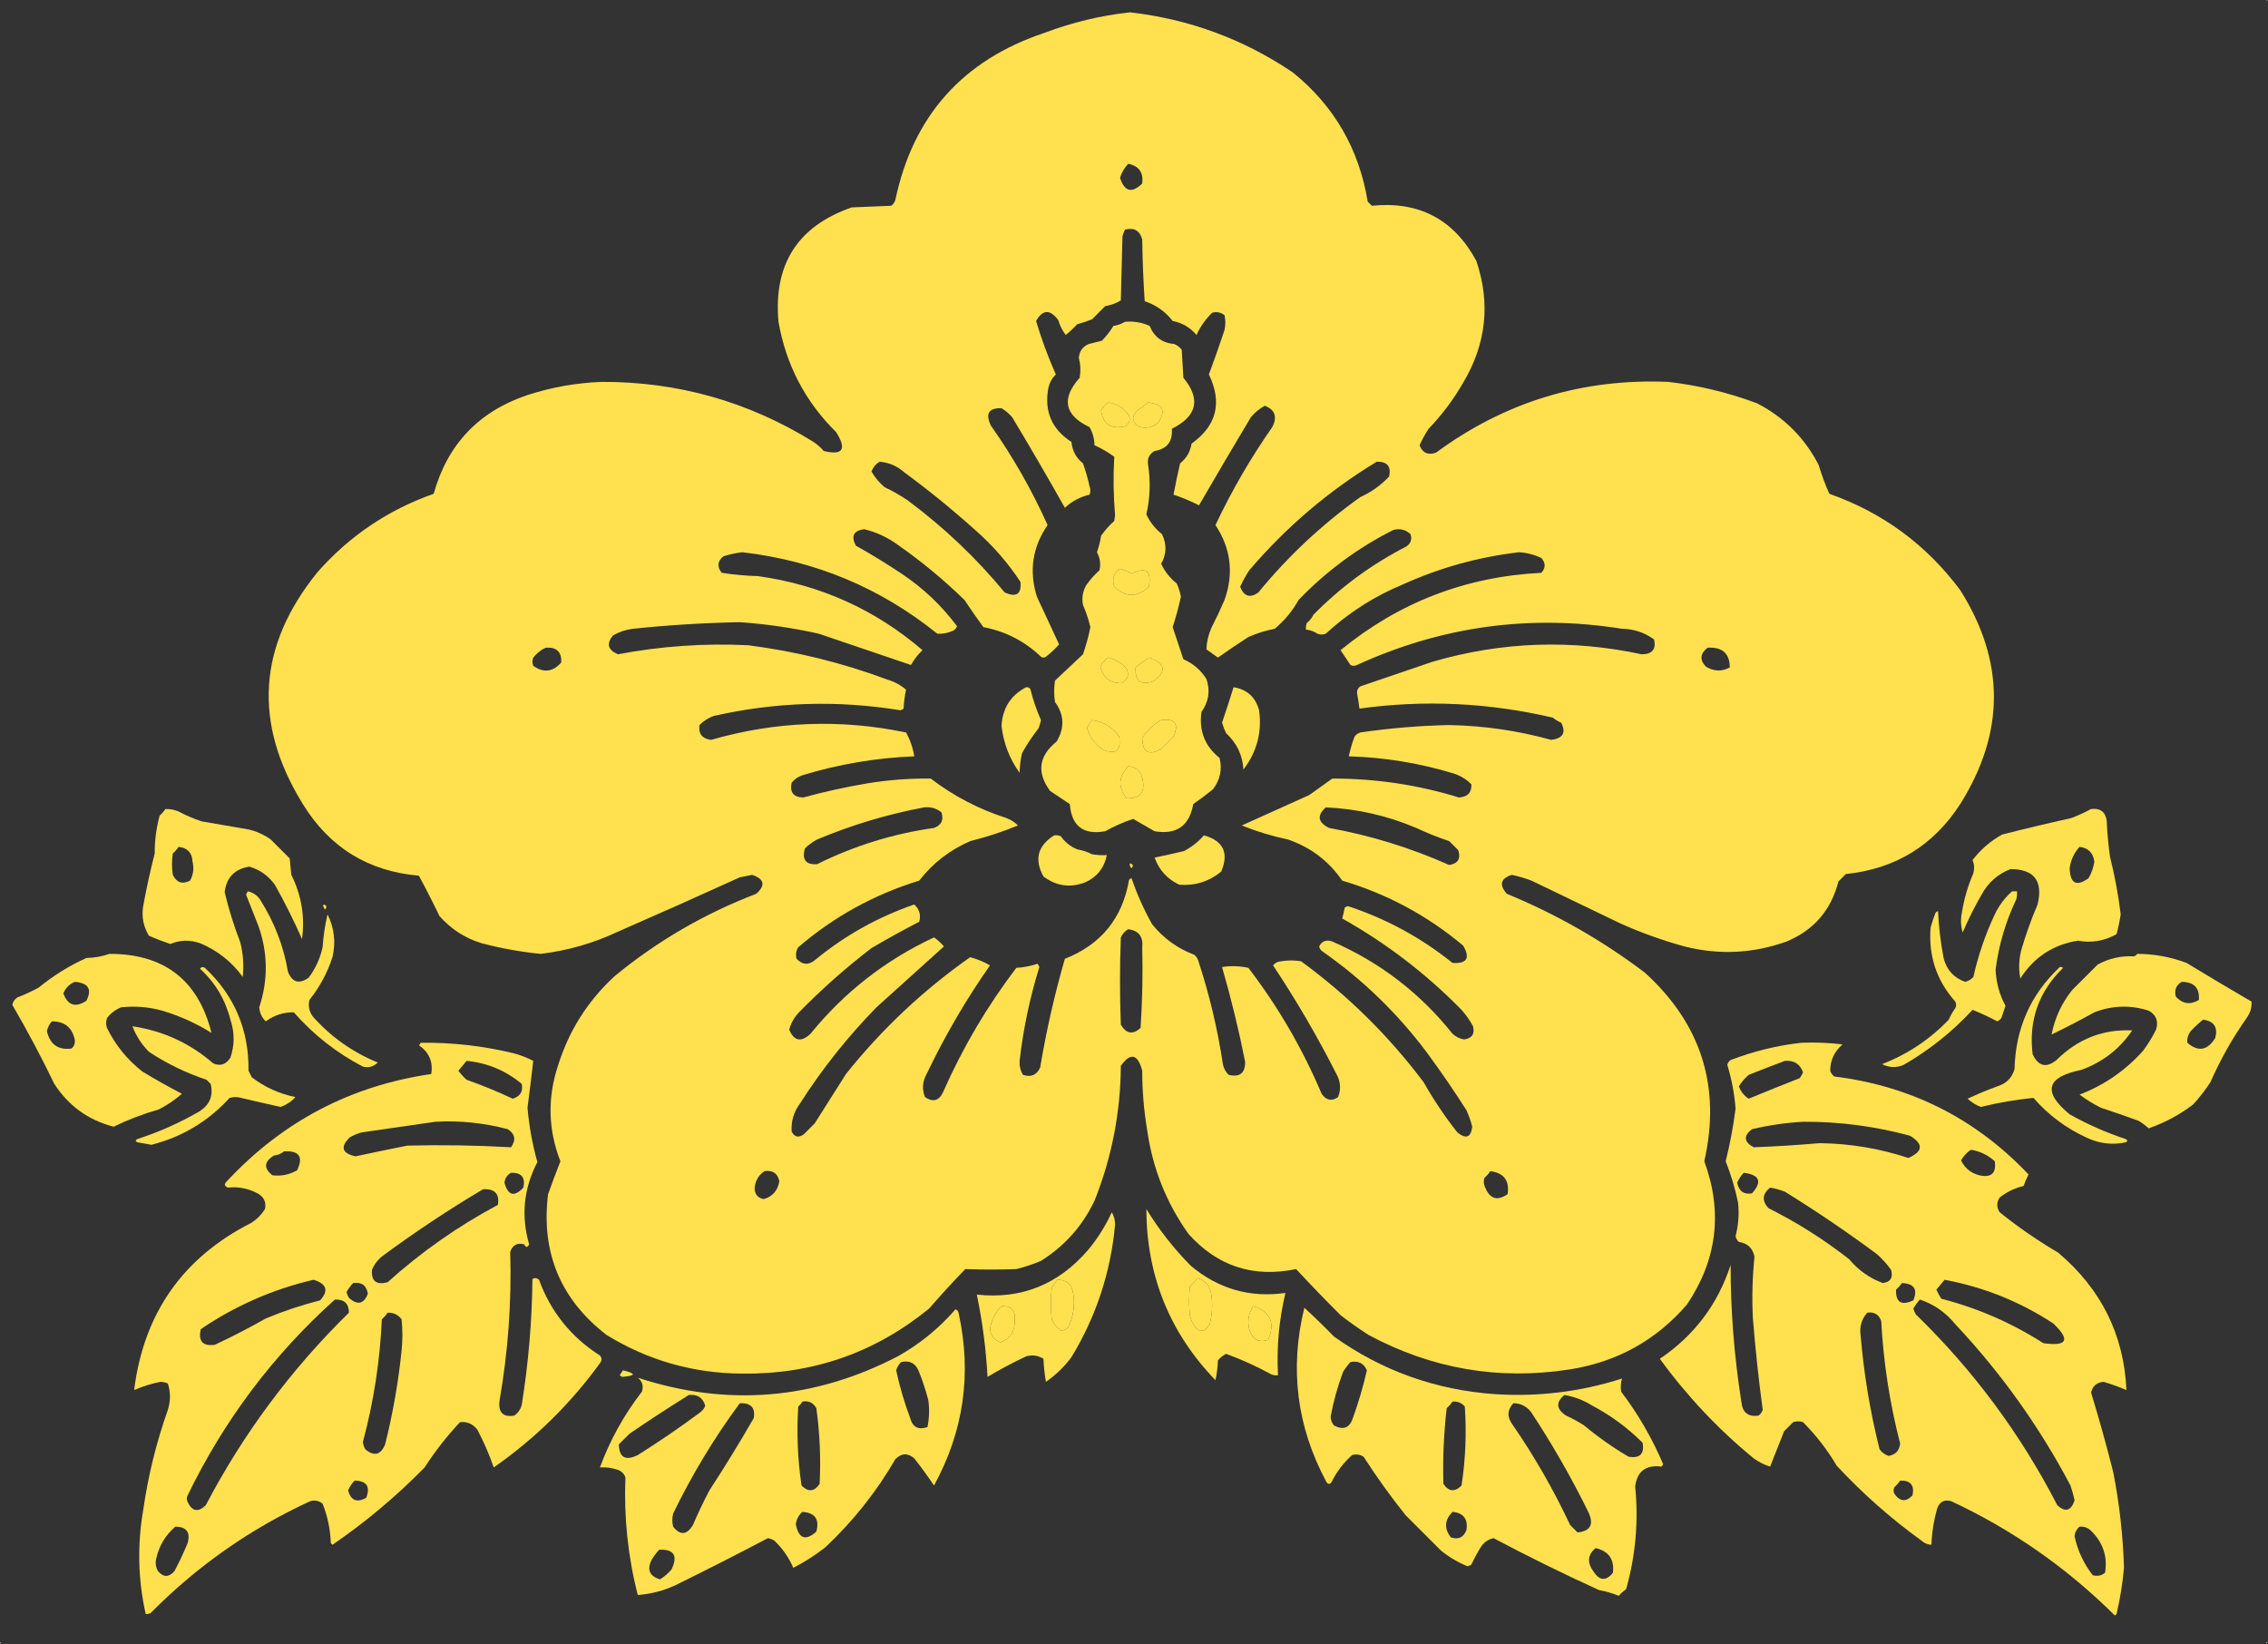 <?xml version="1.0" encoding="UTF-8"?>
<!DOCTYPE svg PUBLIC "-//W3C//DTD SVG 1.1//EN" "http://www.w3.org/Graphics/SVG/1.1/DTD/svg11.dtd">
<svg xmlns="http://www.w3.org/2000/svg" version="1.1" width="1378px" height="999px" style="shape-rendering:geometricPrecision; text-rendering:geometricPrecision; image-rendering:optimizeQuality; fill-rule:evenodd; clip-rule:evenodd" xmlns:xlink="http://www.w3.org/1999/xlink">
<rect width="100%" height="100%" fill="#333333" stroke="none"/>
<g><path style="opacity:1" fill="#fefffe" d="M -0.5,-0.5 C -0.167,-0.5 0.167,-0.5 0.5,-0.5C 0.315,0.17 -0.019,0.17 -0.5,-0.5 Z"/></g>
<g><path style="opacity:1" fill="#fefffe" d="M 1376.5,-0.5 C 1376.83,-0.5 1377.17,-0.5 1377.5,-0.5C 1377.5,-0.167 1377.5,0.167 1377.5,0.5C 1377.17,0.167 1376.83,-0.167 1376.5,-0.5 Z"/></g>
<g><path style="opacity:1" fill="#ffe14f" d="M 686.5,7.5 C 722.483,11.579 755.483,23.746 785.5,44C 810.566,64.283 825.733,90.45 831,122.5C 831.833,123.333 832.667,124.167 833.5,125C 862.198,122.097 883.364,133.264 897,158.5C 905.702,184.315 903.035,208.982 889,232.5C 883.154,242.682 876.154,252.015 868,260.5C 865.913,263.673 864.079,267.006 862.5,270.5C 864.286,275.18 867.619,276.68 872.5,275C 914.361,244.16 961.361,229.827 1013.5,232C 1032.04,234.134 1050.04,238.467 1067.5,245C 1084,253.5 1096.5,266 1105,282.5C 1106.79,288.549 1108.96,294.382 1111.5,300C 1143.93,311.434 1170.43,330.934 1191,358.5C 1218.28,401.734 1218.28,445.067 1191,488.5C 1174.7,513.74 1151.53,527.907 1121.5,531C 1120,532.5 1118.5,534 1117,535.5C 1112.56,552.94 1102.06,565.107 1085.5,572C 1065.16,579.291 1044.49,580.291 1023.5,575C 1010.13,571.322 997.131,566.655 984.5,561C 966.5,552.333 948.5,543.667 930.5,535C 926.578,533.526 922.578,532.359 918.5,531.5C 911.753,533.716 910.753,537.549 915.5,543C 945.673,555.413 973.673,571.413 999.5,591C 1033.74,622.224 1045.74,660.391 1035.5,705.5C 1046.81,736.219 1043.31,765.219 1025,792.5C 1006.19,814.33 982.357,827.497 953.5,832C 910.563,838.621 869.896,831.621 831.5,811C 825.658,807.246 819.991,803.246 814.5,799C 805.252,789.774 796.252,780.441 787.5,771C 761.417,776.416 739.584,769.25 722,749.5C 708.586,730.605 700.253,709.605 697,686.5C 695.003,674.611 694.003,662.611 694,650.5C 691.288,640.267 686.954,639.267 681,647.5C 680.831,675.845 675.498,703.179 665,729.5C 657.706,744.796 646.872,756.962 632.5,766C 627.637,768.066 622.637,769.732 617.5,771C 607.151,771.393 596.818,771.393 586.5,771C 578.934,778.81 571.6,786.81 564.5,795C 531.504,821.935 493.504,835.101 450.5,834.5C 420.948,834.259 393.615,826.425 368.5,811C 340.493,789.335 328.66,760.835 333,725.5C 335.403,718.789 337.903,712.122 340.5,705.5C 333.041,686.416 332.541,667.083 339,647.5C 345.625,626.217 357.125,608.05 373.5,593C 399.313,571.749 427.98,555.082 459.5,543C 465.248,537.819 464.414,533.986 457,531.5C 454.5,532 452,532.5 449.5,533C 424.951,544.186 400.285,555.186 375.5,566C 360.552,573.039 344.885,577.539 328.5,579.5C 316.343,578.295 304.343,576.129 292.5,573C 282.449,569.892 273.949,564.392 267,556.5C 263.015,548.192 258.849,540.025 254.5,532C 223.737,529.364 200.237,514.864 184,488.5C 153.603,439.308 156.603,392.308 193,347.5C 212.371,325.563 235.871,309.729 263.5,300C 271.882,269.95 290.882,249.95 320.5,240C 335.127,235.26 350.127,232.594 365.5,232C 411.58,231.853 454.247,243.853 493.5,268C 496.128,269.626 498.461,271.626 500.5,274C 512.129,276.802 514.629,272.969 508,262.5C 489.239,243.981 477.572,221.648 473,195.5C 469.86,160.576 484.693,137.409 517.5,126C 525.5,125.667 533.5,125.333 541.5,125C 542.701,124.097 543.535,122.931 544,121.5C 554.749,70.414 584.916,36.581 634.5,20C 651.431,13.599 668.764,9.433 686.5,7.5 Z M 685.5,99.5 C 691.999,100.814 694.832,104.814 694,111.5C 687.682,117.639 683.182,116.472 680.5,108C 681.541,104.743 683.208,101.91 685.5,99.5 Z M 683.5,139.5 C 689.054,138.102 692.554,140.102 694,145.5C 694.177,158.075 694.677,170.575 695.5,183C 702.36,185.267 708.027,189.267 712.5,195C 718.305,196.131 723.138,198.964 727,203.5C 729.306,198.387 732.472,193.887 736.5,190C 739.257,189.218 741.757,189.718 744,191.5C 744.667,194.5 744.667,197.5 744,200.5C 740.985,209.561 737.819,218.561 734.5,227.5C 742.75,244.579 739.25,258.579 724,269.5C 723.208,274.42 720.874,278.42 717,281.5C 715.52,287.904 714.187,294.237 713,300.5C 718.433,302.327 723.6,304.494 728.5,307C 738.874,289.084 749.374,271.251 760,253.5C 762.397,250.6 765.23,248.267 768.5,246.5C 774.713,248.952 776.213,253.285 773,259.5C 759.852,278.285 748.352,298.119 738.5,319C 747.899,333.234 749.733,348.401 744,364.5C 741.526,370.252 738.86,375.919 736,381.5C 734.146,385.708 733.146,390.041 733,394.5C 735.344,396.181 737.677,397.848 740,399.5C 746.063,395.215 752.23,391.049 758.5,387C 763.644,384.73 768.978,383.063 774.5,382C 780.405,377.091 785.238,371.258 789,364.5C 805.798,347.029 824.964,332.862 846.5,322C 850.505,320.902 854.005,321.735 857,324.5C 858.041,327.636 857.207,330.136 854.5,332C 833.445,342.78 814.612,356.614 798,373.5C 797.047,375.455 795.713,377.122 794,378.5C 793.51,379.793 793.343,381.127 793.5,382.5C 796.016,382.755 798.35,383.589 800.5,385C 802.167,385.667 803.833,385.667 805.5,385C 819.369,372.229 835.036,362.229 852.5,355C 874.973,344.843 898.473,338.343 923,335.5C 927.727,335.807 932.227,336.973 936.5,339C 939.167,342 939.167,345 936.5,348C 890.598,350.292 849.931,365.959 814.5,395C 816.5,398 818.5,401 820.5,404C 821.833,404.667 823.167,404.667 824.5,404C 875.994,380.432 929.661,373.098 985.5,382C 992.75,382.115 999.25,384.282 1005,388.5C 1006.34,394.462 1003.84,397.462 997.5,397.5C 954.708,388.327 912.374,389.827 870.5,402C 855.843,406.993 841.176,411.993 826.5,417C 825.106,417.956 824.439,419.289 824.5,421C 825.093,424.151 825.593,427.318 826,430.5C 865.378,425.046 904.545,426.879 943.5,436C 945.001,437.252 946.668,438.252 948.5,439C 951.688,445.048 949.688,448.548 942.5,449.5C 922.232,443.877 901.565,440.877 880.5,440.5C 862.399,440.871 844.399,442.371 826.5,445C 825.069,445.465 823.903,446.299 823,447.5C 821.537,451.423 820.37,455.423 819.5,459.5C 841.298,460.116 862.632,463.616 883.5,470C 887.51,471.343 891.01,473.509 894,476.5C 894.208,481.465 891.708,484.132 886.5,484.5C 861.396,476.788 835.729,472.955 809.5,473C 804.833,476.333 800.167,479.667 795.5,483C 781.825,489.171 768.158,495.338 754.5,501.5C 763.552,505.147 772.886,507.98 782.5,510C 796.312,514.727 807.312,523.06 815.5,535C 842.8,543.089 867.3,556.256 889,574.5C 893.423,582.077 891.257,585.577 882.5,585C 863.492,569.69 842.326,558.19 819,550.5C 818.228,550.645 817.561,550.978 817,551.5C 816.627,553.698 816.127,555.865 815.5,558C 842.211,572.966 866.378,591.466 888,613.5C 890.723,616.557 893.056,619.89 895,623.5C 896.135,628.2 894.301,630.866 889.5,631.5C 886.852,631.033 884.519,629.866 882.5,628C 862.791,603.311 838.457,584.645 809.5,572C 805.825,570.703 803.158,571.703 801.5,575C 801.759,576.261 802.426,577.261 803.5,578C 827.919,595.085 849.086,615.585 867,639.5C 875.391,650.892 883.391,662.559 891,674.5C 892.459,677.747 893.626,681.08 894.5,684.5C 893.74,691.034 890.74,692.201 885.5,688C 877.883,678.379 871.05,668.212 865,657.5C 843.794,629.294 818.961,604.794 790.5,584C 786.5,583.333 782.5,583.333 778.5,584C 776.381,584.098 774.714,584.931 773.5,586.5C 787.609,607.712 800.442,629.712 812,652.5C 814.547,657.08 814.881,661.747 813,666.5C 809.182,669.22 805.849,668.553 803,664.5C 791.349,637.016 776.516,611.516 758.5,588C 753.152,586.827 747.818,586.66 742.5,587.5C 747.994,606.473 752.661,625.64 756.5,645C 756.641,651.935 753.308,654.602 746.5,653C 744.683,651.2 743.516,649.034 743,646.5C 739.792,625.136 734.792,604.136 728,583.5C 727.535,582.069 726.701,580.903 725.5,580C 715.354,576.17 706.854,570.003 700,561.5C 694.938,552.447 690.771,543.114 687.5,533.5C 686.914,533.709 686.414,534.043 686,534.5C 682.006,557.825 669.006,573.825 647,582.5C 640.714,604.221 635.714,626.221 632,648.5C 629.928,653.143 626.428,654.643 621.5,653C 619.986,650.413 619.32,647.58 619.5,644.5C 621.709,625.123 625.709,606.123 631.5,587.5C 631.167,586.833 630.833,586.167 630.5,585.5C 626.289,586.902 621.955,587.736 617.5,588C 599.741,611.337 584.908,636.504 573,663.5C 570.512,668.798 566.845,669.798 562,666.5C 560.119,661.747 560.453,657.08 563,652.5C 574.067,629.352 586.9,607.352 601.5,586.5C 597.811,584.343 593.811,582.676 589.5,581.5C 560.954,601.545 535.788,625.211 514,652.5C 507.667,662.5 501.333,672.5 495,682.5C 492.833,684.667 490.667,686.833 488.5,689C 485.286,691.402 482.786,690.902 481,687.5C 480.581,681.307 482.247,675.641 486,670.5C 499.455,649.452 514.955,629.952 532.5,612C 546.23,599.597 559.897,587.263 573.5,575C 571.791,572.957 569.791,571.123 567.5,569.5C 538.033,583.238 513.033,602.738 492.5,628C 486.78,633.383 482.446,632.55 479.5,625.5C 480.558,621.717 482.391,618.383 485,615.5C 498.941,601.219 513.775,588.052 529.5,576C 539.006,570.413 548.673,565.08 558.5,560C 559.65,555.942 558.65,552.442 555.5,549.5C 533.41,557.129 513.41,568.295 495.5,583C 491.448,586.483 487.615,586.317 484,582.5C 483.294,580.029 483.627,577.695 485,575.5C 506.567,556.96 531.067,543.46 558.5,535C 566.768,524.362 577.101,516.362 589.5,511C 599.53,508.489 609.197,505.323 618.5,501.5C 616.543,499.515 614.21,498.015 611.5,497C 594.686,491.595 579.352,483.595 565.5,473C 552.405,472.841 539.405,473.841 526.5,476C 513.55,478.203 500.717,481.036 488,484.5C 482.072,484.315 479.739,481.315 481,475.5C 482.731,473.383 484.898,471.883 487.5,471C 509.699,464.234 532.366,460.401 555.5,459.5C 554.678,454.383 553.012,449.55 550.5,445C 510.653,436.723 471.153,438.223 432,449.5C 426.572,448.753 424.238,445.753 425,440.5C 427.408,438.044 430.241,436.211 433.5,435C 471.117,426.46 508.95,425.294 547,431.5C 547.772,431.355 548.439,431.022 549,430.5C 549.203,426.579 549.703,422.745 550.5,419C 547.282,416.223 543.615,414.223 539.5,413C 511.952,402.696 483.618,395.696 454.5,392C 427.891,390.71 401.558,392.544 375.5,397.5C 369.275,394.911 368.275,391.078 372.5,386C 376.232,383.867 380.232,382.534 384.5,382C 406.139,379.735 427.805,378.402 449.5,378C 465.677,379.121 481.677,381.454 497.5,385C 516.256,391.394 534.922,397.727 553.5,404C 555.35,400.638 557.683,397.638 560.5,395C 531.689,370.267 498.355,355.267 460.5,350C 453.115,349.801 445.782,349.135 438.5,348C 435.575,344.304 435.908,340.971 439.5,338C 443.247,336.784 447.08,335.951 451,335.5C 495.4,340.627 534.9,357.127 569.5,385C 572.947,385.192 576.28,384.525 579.5,383C 580.357,382.311 581.023,381.478 581.5,380.5C 572.272,368.104 561.272,357.604 548.5,349C 539.251,342.79 529.751,336.957 520,331.5C 516.946,325.711 518.613,322.377 525,321.5C 532.46,323.289 539.294,326.455 545.5,331C 559.874,341.035 573.374,352.201 586,364.5C 589.71,370.087 593.543,375.587 597.5,381C 610.98,383.573 622.647,389.573 632.5,399C 633.5,399.667 634.5,399.667 635.5,399C 638.399,396.723 641.066,394.223 643.5,391.5C 639,381.833 634.5,372.167 630,362.5C 625.125,346.867 627.292,332.367 636.5,319C 626.918,297.661 615.418,277.494 602,258.5C 598.594,251.271 600.761,247.771 608.5,248C 610.96,249.458 613.127,251.291 615,253.5C 625.919,271.669 636.586,290.003 647,308.5C 651.275,304.516 656.275,301.849 662,300.5C 662.667,298.833 662.667,297.167 662,295.5C 660.987,290.806 659.654,286.139 658,281.5C 653.838,278.177 651.505,273.844 651,268.5C 638.961,260.744 634.294,249.744 637,235.5C 637.726,232.379 639.226,229.713 641.5,227.5C 636.812,216.936 632.812,206.103 629.5,195C 633.524,187.935 638.024,187.768 643,194.5C 643.973,197.779 645.473,200.779 647.5,203.5C 649.984,201.517 652.317,199.35 654.5,197C 657.56,196.152 660.56,195.152 663.5,194C 666.167,191.333 668.833,188.667 671.5,186C 674.903,185.422 678.07,184.255 681,182.5C 681.333,169.5 681.667,156.5 682,143.5C 682.41,142.099 682.91,140.766 683.5,139.5 Z M 673.5,244.5 C 678.809,245.296 682.975,247.962 686,252.5C 686.92,255.308 686.087,257.475 683.5,259C 675.137,260.944 670.304,257.777 669,249.5C 670.025,247.313 671.525,245.646 673.5,244.5 Z M 697.5,244.5 C 706.69,245.477 708.69,249.643 703.5,257C 699.783,259.936 695.783,260.603 691.5,259C 687.684,256.067 687.517,252.901 691,249.5C 693.326,247.934 695.492,246.268 697.5,244.5 Z M 534.5,280.5 C 540.212,281.023 545.212,283.19 549.5,287C 564.384,297.948 578.717,309.615 592.5,322C 603.158,331.316 612.325,341.816 620,353.5C 620.748,360.895 617.582,363.061 610.5,360C 593.109,338.943 573.442,320.276 551.5,304C 547.055,300.961 542.388,298.294 537.5,296C 534.269,293.273 531.603,290.106 529.5,286.5C 530.497,283.845 532.164,281.845 534.5,280.5 Z M 836.5,280.5 C 842.873,280.368 845.373,283.368 844,289.5C 839.002,294.831 833.169,298.997 826.5,302C 803.318,318.512 782.651,337.845 764.5,360C 759.493,363.511 755.827,362.344 753.5,356.5C 755.079,353.006 756.913,349.673 759,346.5C 781.449,320.194 807.282,298.194 836.5,280.5 Z M 680.5,345.5 C 682.928,346.212 685.261,347.212 687.5,348.5C 696.289,344.118 699.789,346.785 698,356.5C 690.924,363.059 683.924,363.059 677,356.5C 675.518,351.774 676.685,348.107 680.5,345.5 Z M 331.5,393.5 C 338.169,393.005 341.336,396.005 341,402.5C 335.897,408.263 330.23,408.93 324,404.5C 323.333,402.833 323.333,401.167 324,399.5C 326.114,396.879 328.614,394.879 331.5,393.5 Z M 1037.5,393.5 C 1046.44,392.951 1050.94,396.951 1051,405.5C 1046.15,408.1 1041.31,407.933 1036.5,405C 1032.58,400.895 1032.91,397.062 1037.5,393.5 Z M 673.5,399.5 C 677.515,400.591 681.015,402.591 684,405.5C 686.385,409.457 685.552,412.624 681.5,415C 674.708,415.241 670.374,411.908 668.5,405C 669.679,402.657 671.346,400.824 673.5,399.5 Z M 698.5,399.5 C 708.287,403.139 708.954,407.972 700.5,414C 692.938,416.45 689.438,413.617 690,405.5C 692.637,403.109 695.47,401.109 698.5,399.5 Z M 663.5,437.5 C 670.375,438.363 675.875,441.696 680,447.5C 681.266,456.395 677.766,458.895 669.5,455C 665.079,451.763 662.079,447.596 660.5,442.5C 661.092,440.577 662.092,438.911 663.5,437.5 Z M 705.5,437.5 C 713.972,436.465 716.472,439.798 713,447.5C 710.5,450 708,452.5 705.5,455C 698.055,459.221 694.221,457.054 694,448.5C 696.877,443.815 700.711,440.149 705.5,437.5 Z M 685.5,465.5 C 689.923,465.744 692.756,468.078 694,472.5C 696.145,481.121 692.978,485.288 684.5,485C 679.183,478.33 679.516,471.83 685.5,465.5 Z M 561.5,490.5 C 565.459,490.071 568.959,491.071 572,493.5C 573.538,498.12 572.038,501.287 567.5,503C 542.656,506.503 518.989,513.837 496.5,525C 489.676,525.494 487.176,522.328 489,515.5C 491.234,513.3 493.734,511.467 496.5,510C 517.617,501.145 539.283,494.645 561.5,490.5 Z M 805.5,490.5 C 824.57,491.351 842.904,495.517 860.5,503C 867.052,506.07 873.719,508.737 880.5,511C 882.333,512.833 884.167,514.667 886,516.5C 887.677,521.655 885.844,524.655 880.5,525.5C 857.059,515.057 832.726,507.557 807.5,503C 800.698,499.625 800.031,495.458 805.5,490.5 Z M 685.5,564.5 C 691.854,565.362 694.688,569.029 694,575.5C 694.41,591.842 694.077,608.176 693,624.5C 688.279,628.758 684.279,628.091 681,622.5C 680.333,604.833 680.333,587.167 681,569.5C 682.025,567.313 683.525,565.646 685.5,564.5 Z M 464.5,711.5 C 469.42,710.784 472.42,712.784 473.5,717.5C 472.65,723.216 469.484,726.883 464,728.5C 460.262,727.7 458.429,725.367 458.5,721.5C 458.998,717.156 460.998,713.823 464.5,711.5 Z M 905.5,711.5 C 913.756,712.591 917.256,717.257 916,725.5C 909.523,729.957 904.857,728.291 902,720.5C 901.333,718.833 901.333,717.167 902,715.5C 903.376,714.295 904.542,712.962 905.5,711.5 Z M 727.5,776.5 C 732.405,777.927 735.238,781.261 736,786.5C 736.861,792.585 736.527,798.585 735,804.5C 731.667,809.833 728.333,809.833 725,804.5C 724.138,802.913 723.471,801.246 723,799.5C 722.333,793.5 722.333,787.5 723,781.5C 724.707,779.963 726.207,778.296 727.5,776.5 Z M 642.5,777.5 C 647.886,777.377 651.053,780.044 652,785.5C 653.231,792.85 652.231,799.85 649,806.5C 647.806,807.43 646.473,808.097 645,808.5C 642.315,806.825 640.315,804.492 639,801.5C 638.333,795.167 638.333,788.833 639,782.5C 639.997,780.677 641.164,779.01 642.5,777.5 Z M 608.5,793.5 C 614.604,793.351 617.271,796.351 616.5,802.5C 616.662,808.853 613.829,813.187 608,815.5C 604.198,814.262 602.032,811.595 601.5,807.5C 602.322,802.007 604.655,797.341 608.5,793.5 Z M 761.5,793.5 C 771.931,796.937 774.931,803.771 770.5,814C 764.671,815.906 760.838,813.74 759,807.5C 757.806,802.369 758.639,797.702 761.5,793.5 Z"/></g>
<g><path style="opacity:1" fill="#ffe14f" d="M 683.5,195.5 C 688.742,195.023 693.742,195.856 698.5,198C 701.229,204.725 706.229,208.392 713.5,209C 715.286,209.785 716.786,210.951 718,212.5C 718.333,218.167 718.667,223.833 719,229.5C 729.729,242.469 727.395,252.803 712,260.5C 712.581,268.246 709.081,272.746 701.5,274C 698.372,275.788 697.039,278.455 697.5,282C 699.145,292.27 698.812,302.437 696.5,312.5C 698.687,317.196 701.853,321.196 706,324.5C 708.983,330.697 708.816,336.697 705.5,342.5C 707.715,347.219 710.881,351.219 715,354.5C 716.141,357.062 716.974,359.728 717.5,362.5C 716.14,368.747 714.473,374.914 712.5,381C 714.667,387.5 716.833,394 719,400.5C 724.871,403.034 729.538,407.034 733,412.5C 735.44,419.641 734.44,426.307 730,432.5C 728.38,443.983 732.047,453.316 741,460.5C 742.699,467.383 741.366,473.717 737,479.5C 733.102,482.68 729.102,485.68 725,488.5C 722.664,501.756 714.831,507.256 701.5,505C 697.129,502.484 692.796,499.984 688.5,497.5C 682.573,499.465 676.906,501.965 671.5,505C 658.208,507.367 651.042,501.867 650,488.5C 646,485.833 642,483.167 638,480.5C 629.761,469.261 631.095,459.261 642,450.5C 646.964,442.185 646.631,434.185 641,426.5C 640.333,422.167 640.333,417.833 641,413.5C 646.667,408.167 652.333,402.833 658,397.5C 659.892,392.099 661.392,386.599 662.5,381C 661.406,376.385 659.906,371.885 658,367.5C 657.177,363.262 657.844,359.262 660,355.5C 662.295,352.203 664.962,349.203 668,346.5C 668.891,342.628 668.391,338.962 666.5,335.5C 667.645,332.252 668.479,328.919 669,325.5C 671.295,322.203 673.962,319.203 677,316.5C 677.167,315.333 677.333,314.167 677.5,313C 676.493,301.168 676.327,289.334 677,277.5C 673.251,274.73 669.251,272.397 665,270.5C 664.916,266.565 663.916,262.898 662,259.5C 646.678,252.195 644.678,242.195 656,229.5C 656.697,225.465 656.53,221.465 655.5,217.5C 655.752,213.417 657.752,210.584 661.5,209C 664.167,208.333 666.833,207.667 669.5,207C 672.188,204.246 674.521,201.246 676.5,198C 679.104,197.61 681.438,196.776 683.5,195.5 Z M 673.5,244.5 C 671.525,245.646 670.025,247.313 669,249.5C 670.304,257.777 675.137,260.944 683.5,259C 686.087,257.475 686.92,255.308 686,252.5C 682.975,247.962 678.809,245.296 673.5,244.5 Z M 697.5,244.5 C 695.492,246.268 693.326,247.934 691,249.5C 687.517,252.901 687.684,256.067 691.5,259C 695.783,260.603 699.783,259.936 703.5,257C 708.69,249.643 706.69,245.477 697.5,244.5 Z M 680.5,345.5 C 676.685,348.107 675.518,351.774 677,356.5C 683.924,363.059 690.924,363.059 698,356.5C 699.789,346.785 696.289,344.118 687.5,348.5C 685.261,347.212 682.928,346.212 680.5,345.5 Z M 673.5,399.5 C 671.346,400.824 669.679,402.657 668.5,405C 670.374,411.908 674.708,415.241 681.5,415C 685.552,412.624 686.385,409.457 684,405.5C 681.015,402.591 677.515,400.591 673.5,399.5 Z M 698.5,399.5 C 695.47,401.109 692.637,403.109 690,405.5C 689.438,413.617 692.938,416.45 700.5,414C 708.954,407.972 708.287,403.139 698.5,399.5 Z M 663.5,437.5 C 662.092,438.911 661.092,440.577 660.5,442.5C 662.079,447.596 665.079,451.763 669.5,455C 677.766,458.895 681.266,456.395 680,447.5C 675.875,441.696 670.375,438.363 663.5,437.5 Z M 705.5,437.5 C 700.711,440.149 696.877,443.815 694,448.5C 694.221,457.054 698.055,459.221 705.5,455C 708,452.5 710.5,450 713,447.5C 716.472,439.798 713.972,436.465 705.5,437.5 Z M 685.5,465.5 C 679.516,471.83 679.183,478.33 684.5,485C 692.978,485.288 696.145,481.121 694,472.5C 692.756,468.078 689.923,465.744 685.5,465.5 Z"/></g>
<g><path style="opacity:1" fill="#fee14e" d="M 623.5,417.5 C 624.496,417.414 625.329,417.748 626,418.5C 627.595,425.025 629.762,431.359 632.5,437.5C 632.101,439.197 631.601,440.863 631,442.5C 627.274,447.228 623.941,452.228 621,457.5C 620.052,461.608 619.552,465.608 619.5,469.5C 613.396,461.032 609.729,451.532 608.5,441C 609.149,430.163 614.149,422.33 623.5,417.5 Z"/></g>
<g><path style="opacity:1" fill="#fee14e" d="M 749.5,417.5 C 757.644,418.809 762.811,423.475 765,431.5C 766.852,444.755 763.685,456.755 755.5,467.5C 754.945,458.725 751.445,451.392 745,445.5C 743.97,443.412 743.137,441.245 742.5,439C 744.968,431.764 747.302,424.597 749.5,417.5 Z"/></g>
<g><path style="opacity:1" fill="#ffe14f" d="M 100.5,491.5 C 103.271,491.421 105.937,491.921 108.5,493C 113.003,495.39 117.669,497.39 122.5,499C 132.167,500.667 141.833,502.333 151.5,504C 156.223,505.196 160.557,507.196 164.5,510C 168.333,513.833 172.167,517.667 176,521.5C 176.333,524.833 176.667,528.167 177,531.5C 183.175,543.858 185.342,556.858 183.5,570.5C 178.527,559.221 173.027,548.221 167,537.5C 163.032,532.016 157.866,528.349 151.5,526.5C 142.588,527.912 137.588,533.078 136.5,542C 138.968,552.367 142.134,562.534 146,572.5C 147.749,579.467 148.249,586.467 147.5,593.5C 140.75,584.251 132.083,577.418 121.5,573C 115.347,570.87 109.347,571.037 103.5,573.5C 99.094,572.031 94.76,570.364 90.5,568.5C 87.118,562.964 85.951,556.964 87,550.5C 88.947,539.765 91.281,529.098 94,518.5C 93.967,510.675 94.967,503.009 97,495.5C 98.376,494.295 99.542,492.962 100.5,491.5 Z M 108.5,514.5 C 113.897,515.064 116.73,518.064 117,523.5C 117.956,527.572 117.456,531.405 115.5,535C 110.839,537.423 107.339,536.256 105,531.5C 104.333,527.167 104.333,522.833 105,518.5C 106.376,517.295 107.542,515.962 108.5,514.5 Z"/></g>
<g><path style="opacity:1" fill="#fee14e" d="M 1270.5,491.5 C 1276,490.82 1279.16,493.154 1280,498.5C 1280.31,505.868 1280.98,513.201 1282,520.5C 1284.9,532.03 1287.07,543.696 1288.5,555.5C 1287.9,559.554 1287.06,563.554 1286,567.5C 1278.63,571.682 1270.8,573.015 1262.5,571.5C 1247.44,573.873 1235.77,581.539 1227.5,594.5C 1226.47,588.829 1226.63,583.162 1228,577.5C 1230.76,567.976 1234.09,558.643 1238,549.5C 1241.45,535.189 1235.95,528.022 1221.5,528C 1213.81,531.026 1207.97,536.192 1204,543.5C 1199.69,550.948 1195.85,558.614 1192.5,566.5C 1191.34,562.541 1191.17,558.541 1192,554.5C 1193.32,546.206 1195.65,538.206 1199,530.5C 1199.73,527.77 1199.56,525.103 1198.5,522.5C 1203.44,516.053 1209.44,510.887 1216.5,507C 1230.4,503.457 1244.4,500.124 1258.5,497C 1262.71,495.391 1266.71,493.558 1270.5,491.5 Z M 1263.5,514.5 C 1268.78,515.114 1271.78,518.114 1272.5,523.5C 1271.95,527.054 1270.78,530.387 1269,533.5C 1261.63,538.834 1257.8,536.834 1257.5,527.5C 1258.17,522.494 1260.17,518.161 1263.5,514.5 Z"/></g>
<g><path style="opacity:1" fill="#fee14e" d="M 640.5,507.5 C 641.873,507.343 643.207,507.51 644.5,508C 647.024,511.606 650.357,514.272 654.5,516C 657.702,516.547 660.702,517.547 663.5,519C 666.482,519.498 669.482,519.665 672.5,519.5C 670.969,527.199 666.636,532.699 659.5,536C 650.337,539.556 641.837,538.389 634,532.5C 628.286,522.138 630.453,513.804 640.5,507.5 Z"/></g>
<g><path style="opacity:1" fill="#fee14e" d="M 731.5,507.5 C 743.293,510.81 746.793,518.143 742,529.5C 734.62,535.554 726.12,538.22 716.5,537.5C 709.242,534.074 704.242,528.574 701.5,521C 707.444,519.812 713.444,518.478 719.5,517C 724.116,514.536 728.116,511.369 731.5,507.5 Z"/></g>
<g><path style="opacity:1" fill="#fee14e" d="M 686.5,524.5 C 688.465,524.948 688.798,525.948 687.5,527.5C 686.614,526.675 686.281,525.675 686.5,524.5 Z"/></g>
<g><path style="opacity:1" fill="#ffe14f" d="M 150.5,541.5 C 153.643,542.134 156.143,543.8 158,546.5C 166.607,559.982 172.274,574.649 175,590.5C 177.635,596.868 181.802,598.035 187.5,594C 191.672,588.501 194.505,582.334 196,575.5C 196.479,568.661 197.479,561.994 199,555.5C 203.115,563.757 204.115,572.424 202,581.5C 198.889,591.06 194.222,599.726 188,607.5C 187.159,611.12 187.826,614.454 190,617.5C 201.011,629.918 214.178,639.251 229.5,645.5C 227.039,648.03 224.039,648.863 220.5,648C 204.491,639.67 190.491,628.67 178.5,615C 172.275,614.908 166.609,616.741 161.5,620.5C 159.125,618.232 157.792,615.399 157.5,612C 162.976,595.443 162.809,578.943 157,562.5C 154.5,556.167 152,549.833 149.5,543.5C 149.863,542.817 150.196,542.15 150.5,541.5 Z"/></g>
<g><path style="opacity:1" fill="#fee14e" d="M 1222.5,541.5 C 1223.5,541.5 1224.5,541.5 1225.5,541.5C 1225.66,543.199 1225.49,544.866 1225,546.5C 1218.58,559.994 1214.42,574.161 1212.5,589C 1212.8,596.853 1214.8,604.186 1218.5,611C 1217.67,613.5 1216.83,616 1216,618.5C 1215.31,619.357 1214.48,620.023 1213.5,620.5C 1208.62,617.893 1203.62,615.56 1198.5,613.5C 1186.22,626.809 1172.22,637.975 1156.5,647C 1152.14,648.835 1147.81,648.669 1143.5,646.5C 1159.01,640.481 1172.51,631.481 1184,619.5C 1185.08,617.004 1186.41,614.67 1188,612.5C 1188.67,611.167 1188.67,609.833 1188,608.5C 1176.61,595.666 1171.61,580.666 1173,563.5C 1173.85,560.44 1174.85,557.44 1176,554.5C 1176.41,554.043 1176.91,553.709 1177.5,553.5C 1177.97,563.267 1179.14,572.933 1181,582.5C 1182.94,589.443 1187.28,594.11 1194,596.5C 1195.98,596.01 1197.65,595.01 1199,593.5C 1201.94,580.36 1206.27,567.693 1212,555.5C 1214.56,550.108 1218.06,545.441 1222.5,541.5 Z"/></g>
<g><path style="opacity:1" fill="#fee14e" d="M 196.5,549.5 C 198.465,549.948 198.798,550.948 197.5,552.5C 196.614,551.675 196.281,550.675 196.5,549.5 Z"/></g>
<g><path style="opacity:1" fill="#ffe14f" d="M 66.5,579.5 C 99.77,579.456 120.437,595.456 128.5,627.5C 119.217,621.697 109.217,617.197 98.5,614C 90.299,611.717 81.966,611.05 73.5,612C 70.049,613.463 67.215,615.629 65,618.5C 64.333,620.5 64.333,622.5 65,624.5C 70.151,634.97 77.318,643.804 86.5,651C 94.37,655.767 102.37,660.267 110.5,664.5C 106.267,668.22 101.6,671.387 96.5,674C 86.974,676.728 77.807,680.228 69,684.5C 53.625,680.482 41.625,671.815 33,658.5C 25.098,642.121 16.598,626.121 7.5,610.5C 7.876,608.617 8.876,607.117 10.5,606C 14.953,604.274 19.286,602.274 23.5,600C 32.361,592.735 42.027,586.735 52.5,582C 57.434,581.884 62.1,581.051 66.5,579.5 Z M 45.5,596.5 C 53.722,597.163 56.055,600.996 52.5,608C 45.805,612.332 41.138,610.832 38.5,603.5C 39.853,600.146 42.187,597.813 45.5,596.5 Z M 31.5,620.5 C 39.321,620.487 43.988,624.321 45.5,632C 45.646,634.034 44.98,635.701 43.5,637C 35.412,638.098 30.412,634.598 28.5,626.5C 28.984,624.199 29.984,622.199 31.5,620.5 Z"/></g>
<g><path style="opacity:1" fill="#ffe14f" d="M 1298.5,579.5 C 1308.83,579.524 1318.83,581.357 1328.5,585C 1341.62,592.973 1354.78,600.806 1368,608.5C 1368.21,612.113 1367.21,615.446 1365,618.5C 1356.39,630.722 1349.05,643.722 1343,657.5C 1339.86,662.271 1336.36,666.771 1332.5,671C 1324.32,677.237 1315.32,682.07 1305.5,685.5C 1303.64,683.808 1301.64,682.308 1299.5,681C 1291.88,678.179 1284.22,675.513 1276.5,673C 1271.9,670.73 1267.57,668.063 1263.5,665C 1278.44,659.276 1291.27,650.443 1302,638.5C 1305.06,634.431 1307.73,630.098 1310,625.5C 1311.57,620.375 1310.07,616.541 1305.5,614C 1294.39,610.465 1283.39,610.798 1272.5,615C 1263.89,619.801 1255.23,624.301 1246.5,628.5C 1248.45,618.496 1252.61,609.496 1259,601.5C 1264.17,596.333 1269.33,591.167 1274.5,586C 1281.34,582.261 1288.68,580.594 1296.5,581C 1297.42,580.722 1298.08,580.222 1298.5,579.5 Z M 1325.5,596.5 C 1333.06,596.552 1336.56,600.219 1336,607.5C 1330.79,610.625 1326.13,609.958 1322,605.5C 1320.98,601.553 1322.15,598.553 1325.5,596.5 Z M 1338.5,619.5 C 1345.11,620.285 1347.61,623.952 1346,630.5C 1341.28,638.23 1335.62,639.23 1329,633.5C 1328.74,630.983 1329.41,628.65 1331,626.5C 1333.4,623.933 1335.9,621.6 1338.5,619.5 Z"/></g>
<g><path style="opacity:1" fill="#ffe14f" d="M 121.5,588.5 C 122.251,587.427 123.251,587.26 124.5,588C 142.457,604.846 151.29,625.679 151,650.5C 151.667,651.833 152.333,653.167 153,654.5C 160.888,660.521 169.721,664.521 179.5,666.5C 177.054,669.231 174.054,671.231 170.5,672.5C 162.499,670.733 154.499,668.899 146.5,667C 144.167,666.333 141.833,666.333 139.5,667C 126.53,681.236 110.697,690.736 92,695.5C 89.176,694.946 86.343,694.446 83.5,694C 82.167,693.333 82.167,692.667 83.5,692C 96.821,687.676 109.487,682.009 121.5,675C 127.536,670.982 129.703,665.482 128,658.5C 127.167,657.667 126.333,656.833 125.5,656C 113.036,651.853 101.369,646.186 90.5,639C 85.987,634.446 82.654,629.279 80.5,623.5C 99.061,626.246 115.394,633.746 129.5,646C 133.851,647.929 137.351,646.762 140,642.5C 142.602,634.942 142.602,627.276 140,619.5C 136.883,607.245 130.716,596.912 121.5,588.5 Z"/></g>
<g><path style="opacity:1" fill="#ffe14f" d="M 1251.5,587.5 C 1252.24,587.369 1252.91,587.536 1253.5,588C 1238.65,602.516 1232.48,620.016 1235,640.5C 1238.48,647.841 1243.31,649.008 1249.5,644C 1262.44,631.172 1277.77,625.172 1295.5,626C 1287.84,637.317 1277.5,645.317 1264.5,650C 1243.22,654.332 1240.89,663.332 1257.5,677C 1268.33,683.082 1279.67,688.082 1291.5,692C 1292.83,692.667 1292.83,693.333 1291.5,694C 1283.22,695.748 1275.22,694.748 1267.5,691C 1255.14,685.308 1244.47,677.308 1235.5,667C 1224.76,668.068 1214.09,669.901 1203.5,672.5C 1200.54,671.349 1197.87,669.682 1195.5,667.5C 1201.28,664.785 1207.28,662.285 1213.5,660C 1218.94,658.376 1222.44,654.876 1224,649.5C 1224.59,624.854 1233.76,604.188 1251.5,587.5 Z"/></g>
<g><path style="opacity:1" fill="#ffe14f" d="M 255.5,633.5 C 274.784,633.257 293.784,635.424 312.5,640C 316.508,641.113 320.341,642.613 324,644.5C 322.913,653.946 321.746,663.446 320.5,673C 321.481,684.205 323.481,695.205 326.5,706C 318.155,722.029 316.488,738.696 321.5,756C 320.5,758 319.5,758 318.5,756C 314.316,754.835 311.483,756.335 310,760.5C 310.889,790.884 308.723,821.05 303.5,851C 302.658,858.159 305.658,861.159 312.5,860C 314.81,858.363 316.31,856.196 317,853.5C 321.081,828.113 323.248,802.613 323.5,777C 324.944,776.219 326.277,776.386 327.5,777.5C 334.615,796.957 346.949,812.29 364.5,823.5C 365.614,824.723 365.781,826.056 365,827.5C 346.959,852.541 325.292,873.875 300,891.5C 297.253,883.597 293.92,875.93 290,868.5C 287.234,865.019 283.734,863.519 279.5,864C 271.488,872.532 264.322,881.699 258,891.5C 240.797,909.047 222.13,924.714 202,938.5C 201.667,938.167 201.333,937.833 201,937.5C 200.718,929.173 199.051,921.173 196,913.5C 193.757,911.718 191.257,911.218 188.5,912C 152.059,928.769 119.726,951.436 91.5,980C 90.552,980.483 89.552,980.649 88.5,980.5C 83.859,959.623 83.359,938.623 87,917.5C 89.964,896.682 94.964,876.349 102,856.5C 103.682,851.104 103.682,845.771 102,840.5C 100.6,839.884 99.1,839.551 97.5,839.5C 91.97,840.602 86.637,842.268 81.5,844.5C 87.314,797.996 110.98,764.163 152.5,743C 156,740.833 158.833,738 161,734.5C 161.868,730.328 160.368,727.162 156.5,725C 150.749,721.989 144.749,720.822 138.5,721.5C 136.185,720.579 136.018,719.246 138,717.5C 171.757,681.289 213.091,659.622 262,652.5C 263.233,645.127 260.733,639.294 254.5,635C 255.056,634.617 255.389,634.117 255.5,633.5 Z M 283.5,644.5 C 296.124,645.73 307.291,650.397 317,658.5C 317.909,663.105 316.076,666.105 311.5,667.5C 302.408,663.188 293.074,659.355 283.5,656C 281.649,654.316 279.982,652.483 278.5,650.5C 280.19,648.481 281.856,646.481 283.5,644.5 Z M 264.5,681.5 C 279.265,680.661 293.931,682.161 308.5,686C 312.964,688.903 313.631,692.57 310.5,697C 289.54,695.803 268.54,695.47 247.5,696C 236.991,698.085 226.491,700.252 216,702.5C 207.754,700.671 206.587,696.838 212.5,691C 214.717,689.725 217.051,688.725 219.5,688C 234.645,685.86 249.645,683.694 264.5,681.5 Z M 172.5,699.5 C 181.807,698.953 184.474,702.787 180.5,711C 175.804,713.68 170.804,714.68 165.5,714C 160.068,709.676 160.401,705.676 166.5,702C 168.852,701.76 170.852,700.927 172.5,699.5 Z M 310.5,712.5 C 316.82,712.32 319.32,715.32 318,721.5C 312.487,727.388 308.654,726.388 306.5,718.5C 306.866,715.744 308.2,713.744 310.5,712.5 Z M 293.5,722.5 C 300.624,722.116 303.624,725.283 302.5,732C 278.241,744.959 255.908,760.626 235.5,779C 228.672,780.824 225.506,778.324 226,771.5C 227.4,768.098 229.567,765.264 232.5,763C 252.195,748.459 272.528,734.959 293.5,722.5 Z M 190.5,777.5 C 198.514,779.958 199.847,784.125 194.5,790C 183.25,792.861 172.25,796.528 161.5,801C 151.415,806.737 141.081,812.07 130.5,817C 123.167,817.997 120.334,814.83 122,807.5C 143.023,793.236 165.856,783.236 190.5,777.5 Z M 214.5,779.5 C 219.713,778.762 222.713,780.928 223.5,786C 221.041,792.294 217.208,793.127 212,788.5C 211.362,787.391 210.862,786.225 210.5,785C 211.65,783.019 212.984,781.186 214.5,779.5 Z M 203.5,789.5 C 209.17,789.339 212.003,792.006 212,797.5C 176.806,832.009 147.806,871.009 125,914.5C 120.414,918.937 116.748,918.271 114,912.5C 113.333,911.167 113.333,909.833 114,908.5C 136.101,862.915 165.934,823.248 203.5,789.5 Z M 235.5,797.5 C 239.025,797.346 241.859,798.679 244,801.5C 244.667,807.833 244.667,814.167 244,820.5C 242.039,839.727 238.706,858.727 234,877.5C 231.303,883.971 227.303,884.971 222,880.5C 221.125,879.127 220.625,877.627 220.5,876C 227.048,851.618 230.881,826.785 232,801.5C 233.376,800.295 234.542,798.962 235.5,797.5 Z M 215.5,899.5 C 222.798,899.638 225.132,903.138 222.5,910C 216.818,913.07 213.152,911.57 211.5,905.5C 212.432,903.235 213.765,901.235 215.5,899.5 Z M 106.5,927.5 C 113.314,927.49 115.814,930.823 114,937.5C 111.606,943.287 108.94,948.954 106,954.5C 102.582,958.367 99.249,958.367 96,954.5C 94.578,951.97 94.245,949.303 95,946.5C 96.804,938.884 100.637,932.55 106.5,927.5 Z"/></g>
<g><path style="opacity:1" fill="#ffe14f" d="M 1094.5,633.5 C 1102.86,633.169 1111.19,633.502 1119.5,634.5C 1114.54,638.751 1112.04,644.085 1112,650.5C 1112.47,651.931 1113.3,653.097 1114.5,654C 1161.06,659.779 1200.39,679.612 1232.5,713.5C 1231.35,715.773 1230.35,718.106 1229.5,720.5C 1224.1,721.792 1219.27,724.125 1215,727.5C 1213,730.5 1213,733.5 1215,736.5C 1226.22,745.53 1238.06,753.697 1250.5,761C 1276.63,783.088 1290.46,810.922 1292,844.5C 1287.41,842.536 1282.75,840.869 1278,839.5C 1273.96,839.874 1271.46,842.04 1270.5,846C 1275.4,862.038 1279.9,878.205 1284,894.5C 1287.75,913.769 1289.92,933.102 1290.5,952.5C 1289.65,961.951 1288.15,971.284 1286,980.5C 1285.67,980.833 1285.33,981.167 1285,981.5C 1255.84,952.511 1222.67,929.344 1185.5,912C 1181.32,910.835 1178.48,912.335 1177,916.5C 1174.95,923.692 1173.78,931.025 1173.5,938.5C 1171.22,938.392 1169.22,937.559 1167.5,936C 1148.92,922.597 1131.76,907.43 1116,890.5C 1110.23,880.776 1103.4,871.943 1095.5,864C 1093.5,863.333 1091.5,863.333 1089.5,864C 1087.67,865.833 1085.83,867.667 1084,869.5C 1081.16,876.684 1078.33,883.85 1075.5,891C 1072.03,889.934 1068.7,888.267 1065.5,886C 1043.87,868.203 1024.87,848.036 1008.5,825.5C 1029.37,811.418 1043.71,792.418 1051.5,768.5C 1051.47,796.061 1053.64,823.728 1058,851.5C 1058.62,858.139 1062.12,860.973 1068.5,860C 1069.7,859.097 1070.53,857.931 1071,856.5C 1068.49,837.932 1066.49,819.266 1065,800.5C 1064.41,788.101 1064.74,775.768 1066,763.5C 1064.92,758.255 1061.76,755.255 1056.5,754.5C 1055.45,753.562 1054.78,752.395 1054.5,751C 1056.27,744.26 1056.77,737.427 1056,730.5C 1054.21,721.967 1051.71,713.633 1048.5,705.5C 1051.14,694.945 1053.14,684.278 1054.5,673.5C 1053.81,664.445 1052.14,655.612 1049.5,647C 1049.76,645.739 1050.43,644.739 1051.5,644C 1065.5,638.638 1079.83,635.138 1094.5,633.5 Z M 1084.5,644.5 C 1090.05,644.098 1093.72,646.431 1095.5,651.5C 1094.96,652.748 1094.29,653.915 1093.5,655C 1083.12,659.072 1072.78,663.239 1062.5,667.5C 1059.66,665.66 1057.66,663.16 1056.5,660C 1058.11,657.384 1060.11,655.05 1062.5,653C 1069.9,650.037 1077.24,647.204 1084.5,644.5 Z M 1095.5,681.5 C 1117.57,681.377 1139.23,684.211 1160.5,690C 1168.77,695.051 1168.44,699.551 1159.5,703.5C 1142.01,697.715 1124.01,694.715 1105.5,694.5C 1092.16,695.671 1078.82,696.505 1065.5,697C 1059.52,693.75 1059.18,690.084 1064.5,686C 1074.84,683.585 1085.17,682.085 1095.5,681.5 Z M 1197.5,698.5 C 1203.04,699.401 1207.88,701.735 1212,705.5C 1213,712.833 1209.83,715.666 1202.5,714C 1197.4,712.635 1193.74,709.635 1191.5,705C 1193.01,702.322 1195.01,700.155 1197.5,698.5 Z M 1059.5,712.5 C 1069.16,713.727 1070.83,717.894 1064.5,725C 1059.48,725.837 1056.48,723.67 1055.5,718.5C 1056.47,716.21 1057.8,714.21 1059.5,712.5 Z M 1075.5,721.5 C 1078.57,722.022 1081.57,722.855 1084.5,724C 1103.71,735.884 1122.38,748.551 1140.5,762C 1143.7,764.869 1146.54,768.035 1149,771.5C 1150.31,776.234 1148.65,778.901 1144,779.5C 1135.97,776.551 1129.14,771.717 1123.5,765C 1108.19,753.024 1091.86,742.691 1074.5,734C 1070.38,729.537 1070.71,725.37 1075.5,721.5 Z M 1181.5,777.5 C 1205.24,781.915 1227.24,790.749 1247.5,804C 1258.09,814.087 1256.09,818.087 1241.5,816C 1222.3,803.734 1201.63,794.734 1179.5,789C 1178.37,787.247 1177.37,785.413 1176.5,783.5C 1178.19,781.481 1179.86,779.481 1181.5,777.5 Z M 1155.5,779.5 C 1163,779.802 1165.33,783.302 1162.5,790C 1155.27,793.406 1151.77,791.239 1152,783.5C 1153.38,782.295 1154.54,780.962 1155.5,779.5 Z M 1166.5,789.5 C 1175.05,792.37 1182.21,797.37 1188,804.5C 1215.75,833.997 1239.08,866.664 1258,902.5C 1258.99,905.456 1259.82,908.456 1260.5,911.5C 1258.34,917.913 1254.84,918.913 1250,914.5C 1227.66,871.158 1198.99,832.491 1164,798.5C 1163.36,797.391 1162.86,796.225 1162.5,795C 1163.65,793.019 1164.98,791.186 1166.5,789.5 Z M 1134.5,797.5 C 1138.68,796.846 1141.52,798.512 1143,802.5C 1144.35,827.717 1148.18,852.551 1154.5,877C 1154.07,881.266 1151.73,883.766 1147.5,884.5C 1145.25,883.747 1143.41,882.414 1142,880.5C 1136.29,857.808 1132.46,834.808 1130.5,811.5C 1129.7,806.098 1131.03,801.431 1134.5,797.5 Z M 1154.5,899.5 C 1160.82,899.32 1163.32,902.32 1162,908.5C 1158.02,912.644 1154.35,912.31 1151,907.5C 1150.33,906.167 1150.33,904.833 1151,903.5C 1152.38,902.295 1153.54,900.962 1154.5,899.5 Z M 1263.5,927.5 C 1266.23,927.264 1268.56,928.097 1270.5,930C 1277.78,937.171 1280.61,945.671 1279,955.5C 1276.76,957.282 1274.26,957.782 1271.5,957C 1266.09,950.006 1262.42,942.173 1260.5,933.5C 1260.63,931.045 1261.63,929.045 1263.5,927.5 Z"/></g>
<g><path style="opacity:1" fill="#ffe14f" d="M 696.5,734.5 C 704.055,746.917 713.055,758.417 723.5,769C 740.326,783.057 759.492,788.557 781,785.5C 777.092,801.95 775.592,818.616 776.5,835.5C 775.127,835.657 773.793,835.49 772.5,835C 763.621,830.143 754.454,825.976 745,822.5C 743.056,823.439 741.389,824.773 740,826.5C 739.827,830.541 739.327,834.541 738.5,838.5C 710.655,809.674 696.655,775.008 696.5,734.5 Z M 727.5,776.5 C 726.207,778.296 724.707,779.963 723,781.5C 722.333,787.5 722.333,793.5 723,799.5C 723.471,801.246 724.138,802.913 725,804.5C 728.333,809.833 731.667,809.833 735,804.5C 736.527,798.585 736.861,792.585 736,786.5C 735.238,781.261 732.405,777.927 727.5,776.5 Z M 761.5,793.5 C 758.639,797.702 757.806,802.369 759,807.5C 760.838,813.74 764.671,815.906 770.5,814C 774.931,803.771 771.931,796.937 761.5,793.5 Z"/></g>
<g><path style="opacity:1" fill="#fee14e" d="M 675.5,736.5 C 676.809,738.571 677.475,741.071 677.5,744C 674.871,772.887 666.038,799.721 651,824.5C 646.646,830.354 641.48,835.354 635.5,839.5C 634.672,834.868 634.172,830.202 634,825.5C 630.817,823.477 627.317,822.977 623.5,824C 615.429,827.785 607.595,831.951 600,836.5C 599.112,819.774 596.945,803.107 593.5,786.5C 620.383,789.464 642.883,780.464 661,759.5C 666.875,752.465 671.708,744.798 675.5,736.5 Z M 642.5,777.5 C 641.164,779.01 639.997,780.677 639,782.5C 638.333,788.833 638.333,795.167 639,801.5C 640.315,804.492 642.315,806.825 645,808.5C 646.473,808.097 647.806,807.43 649,806.5C 652.231,799.85 653.231,792.85 652,785.5C 651.053,780.044 647.886,777.377 642.5,777.5 Z M 608.5,793.5 C 604.655,797.341 602.322,802.007 601.5,807.5C 602.032,811.595 604.198,814.262 608,815.5C 613.829,813.187 616.662,808.853 616.5,802.5C 617.271,796.351 614.604,793.351 608.5,793.5 Z"/></g>
<g><path style="opacity:1" fill="#ffe14f" d="M 792.5,794.5 C 798.557,800.054 804.557,805.888 810.5,812C 839.708,832.819 872.375,844.486 908.5,847C 934.805,848.67 960.472,845.503 985.5,837.5C 984.737,840.141 984.57,842.808 985,845.5C 995.268,859.021 1003.77,873.687 1010.5,889.5C 1010.29,890.086 1009.96,890.586 1009.5,891C 1000.06,889.793 994.728,893.793 993.5,903C 995.617,924.182 993.784,945.015 988,965.5C 986.326,966.676 984.826,968.01 983.5,969.5C 979.647,967.894 975.647,966.728 971.5,966C 949.798,956.102 928.465,945.602 907.5,934.5C 904.345,935.15 901.845,936.817 900,939.5C 897.746,943.007 895.746,946.673 894,950.5C 893.275,951.059 892.442,951.392 891.5,951.5C 885.709,949.105 880.376,945.938 875.5,942C 868.333,934.833 861.167,927.667 854,920.5C 844.887,909.108 836.387,897.274 828.5,885C 826.305,883.627 823.971,883.294 821.5,884C 816.24,888.692 812.074,894.192 809,900.5C 808,901.833 807,901.833 806,900.5C 787.914,866.901 783.414,831.568 792.5,794.5 Z M 820.5,827.5 C 825.295,826.563 828.628,828.23 830.5,832.5C 828.249,842.336 825.416,852.003 822,861.5C 820.001,867.535 816.168,869.035 810.5,866C 809.152,864.426 808.486,862.593 808.5,860.5C 810.22,851.285 812.72,842.285 816,833.5C 817.332,831.34 818.832,829.34 820.5,827.5 Z M 950.5,847.5 C 956.543,848.515 962.21,850.682 967.5,854C 978.792,859.957 988.959,867.457 998,876.5C 999.218,883.283 996.384,886.116 989.5,885C 979.974,879.405 970.974,873.071 962.5,866C 958.993,863.746 955.327,861.746 951.5,860C 945.541,856.052 945.208,851.885 950.5,847.5 Z M 882.5,851.5 C 885.505,851.253 888.005,852.253 890,854.5C 891.109,870.592 890.442,886.592 888,902.5C 883.927,906.619 880.26,906.285 877,901.5C 876.541,886.127 877.208,870.794 879,855.5C 880.376,854.295 881.542,852.962 882.5,851.5 Z M 919.5,852.5 C 923.719,852.528 927.219,854.195 930,857.5C 942.931,877.018 954.597,897.351 965,918.5C 968.603,925.999 966.437,930.166 958.5,931C 957,929.5 955.5,928 954,926.5C 943.997,905.175 932.33,884.842 919,865.5C 915.543,860.889 915.71,856.556 919.5,852.5 Z M 882.5,918.5 C 889.164,919.15 891.998,922.816 891,929.5C 889.287,934.038 886.12,935.538 881.5,934C 877.348,928.559 877.681,923.392 882.5,918.5 Z M 969.5,940.5 C 977.433,942.357 980.933,947.357 980,955.5C 975.727,960.738 971.727,960.404 968,954.5C 964.181,949.099 964.681,944.433 969.5,940.5 Z"/></g>
<g><path style="opacity:1" fill="#ffe14f" d="M 580.5,795.5 C 581.649,795.791 582.316,796.624 582.5,798C 590.514,834.713 585.514,869.546 567.5,902.5C 563.725,896.884 559.725,891.384 555.5,886C 551.527,882.593 547.694,882.76 544,886.5C 532.497,906.349 518.33,924.182 501.5,940C 495.424,944.79 488.924,948.957 482,952.5C 479.275,946.214 475.442,940.714 470.5,936C 469.271,935.219 467.938,934.719 466.5,934.5C 448.026,944.238 429.359,953.738 410.5,963C 403.136,966.424 395.469,968.424 387.5,969C 381.518,945.627 379.018,921.794 380,897.5C 379.167,895.333 377.667,893.833 375.5,893C 371.94,891.763 368.273,891.263 364.5,891.5C 370.659,874.847 379.159,859.513 390,845.5C 391.123,842.044 390.29,839.21 387.5,837C 441.879,854.752 494.546,850.418 545.5,824C 558.806,816.529 570.473,807.029 580.5,795.5 Z M 547.5,827.5 C 552.439,826.352 555.939,828.019 558,832.5C 560.399,838.363 562.399,844.363 564,850.5C 564.806,856.084 564.639,861.584 563.5,867C 558.004,868.89 554.504,867.057 553,861.5C 549.456,852.036 546.623,842.369 544.5,832.5C 545.092,830.577 546.092,828.911 547.5,827.5 Z M 418.5,847.5 C 423.671,846.915 427.004,849.082 428.5,854C 427.899,855.605 426.899,856.938 425.5,858C 413.18,867.161 400.514,875.828 387.5,884C 380.023,887.651 376.189,885.485 376,877.5C 378.167,875.333 380.333,873.167 382.5,871C 394.394,862.894 406.394,855.061 418.5,847.5 Z M 487.5,851.5 C 491.273,850.822 494.106,852.156 496,855.5C 498.104,870.775 498.771,886.109 498,901.5C 494.74,906.285 491.073,906.619 487,902.5C 484.639,886.583 483.972,870.583 485,854.5C 486.045,853.627 486.878,852.627 487.5,851.5 Z M 449.5,852.5 C 456.194,852.206 459.028,855.206 458,861.5C 449.397,876.431 440.397,891.098 431,905.5C 427.394,912.379 424.061,919.379 421,926.5C 417.324,932.599 413.324,932.932 409,927.5C 408.333,924.833 408.333,922.167 409,919.5C 420.501,895.809 434.001,873.476 449.5,852.5 Z M 487.5,918.5 C 495.179,919.018 498.012,923.018 496,930.5C 489.459,936.327 485.292,934.827 483.5,926C 483.927,922.977 485.261,920.477 487.5,918.5 Z M 400.5,941.5 C 409.515,941.091 412.015,945.091 408,953.5C 405.95,955.888 403.616,957.888 401,959.5C 394.555,957.518 392.889,953.518 396,947.5C 397.332,945.34 398.832,943.34 400.5,941.5 Z"/></g>
<g><path style="opacity:1" fill="#fee14e" d="M 378.5,832.5 C 386.641,834.494 386.474,835.828 378,836.5C 377.5,836.167 377,835.833 376.5,835.5C 377.193,834.482 377.859,833.482 378.5,832.5 Z"/></g>
<g><path style="opacity:1" fill="#fefffe" d="M -0.5,997.5 C 0.167,997.5 0.5,997.833 0.5,998.5C 0.167,998.167 -0.167,997.833 -0.5,997.5 Z"/></g>
<g><path style="opacity:1" fill="#fefffe" d="M 1377.5,997.5 C 1377.5,997.833 1377.5,998.167 1377.5,998.5C 1376.83,998.019 1376.83,997.685 1377.5,997.5 Z"/></g>
</svg>

